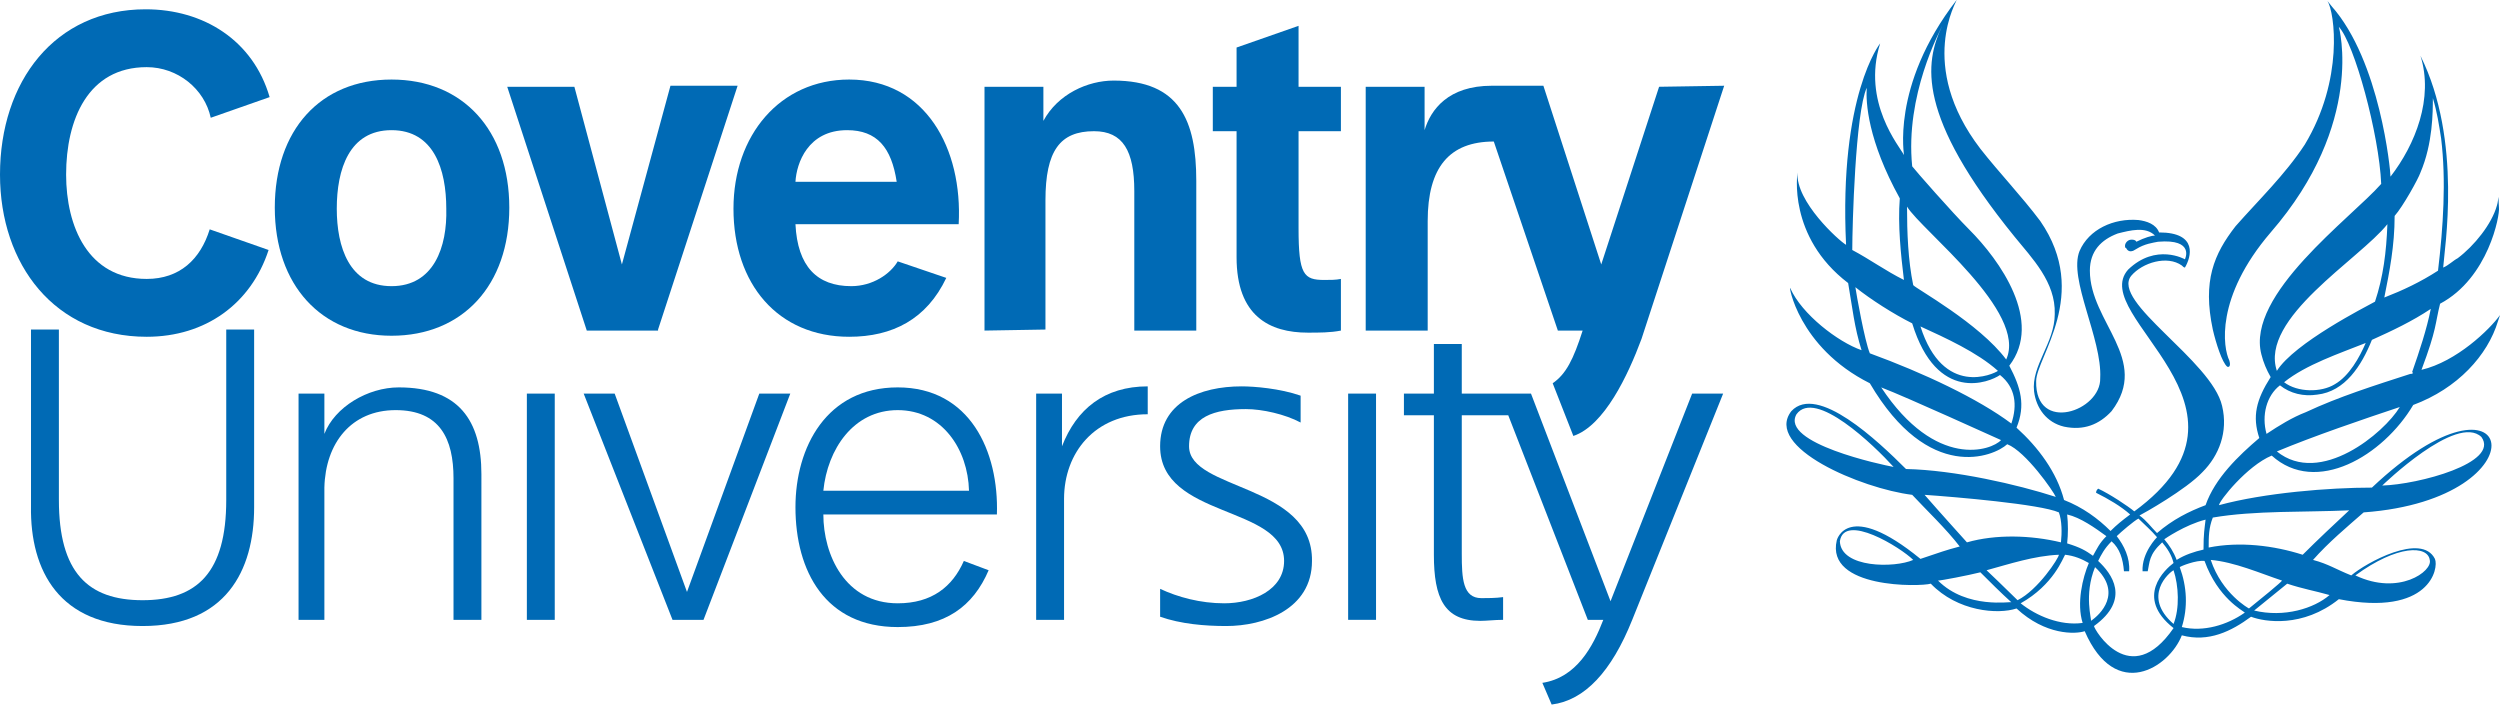 <?xml version="1.0" encoding="UTF-8"?> <svg xmlns="http://www.w3.org/2000/svg" xmlns:xlink="http://www.w3.org/1999/xlink" version="1.1" id="Layer_1" x="0px" y="0px" viewBox="0 0 242 69" style="enable-background:new 0 0 242 69;" xml:space="preserve"> <style type="text/css"> .st0{fill:#006AB5;} </style> <path class="st0" d="M37.9,27.7c-4.1,0-5.3-3.8-5.3-7.5c0-3.8,1.2-7.6,5.3-7.6c4.1,0,5.3,3.8,5.3,7.6C43.3,23.9,42,27.7,37.9,27.7z M37.9,7.7c-6.9,0-11.3,4.9-11.3,12.4c0,7.5,4.5,12.4,11.3,12.4c6.9,0,11.4-4.9,11.4-12.4C49.3,12.6,44.8,7.7,37.9,7.7z"></path> <path class="st0" d="M63.7,31.9l7.7-23.6h-6.5l-4.7,17.3L55.6,8.4h-6.5l7.7,23.6H63.7z"></path> <path class="st0" d="M13.8,60.6c8,0,10.8-5.3,10.8-11.5V31.9h-2.7v16.5c0,7-2.8,9.7-8.1,9.7c-5.3,0-8.1-2.7-8.1-9.7V31.9H3v17.1 C2.9,55.3,5.8,60.6,13.8,60.6z"></path> <path class="st0" d="M53.7,38.1H51V60h2.7V38.1z"></path> <path class="st0" d="M68.1,60l8.4-21.9h-3l-7,19.2l-7-19.2h-3L65.1,60H68.1z"></path> <path class="st0" d="M133.2,38.1h-2.7V60h2.7V38.1z"></path> <path class="st0" d="M101.2,31.9V19.4c0-4.8,1.4-6.7,4.7-6.7c2.8,0,3.9,1.9,3.9,5.8v13.5h6V17.5c0-5.8-1.6-9.7-8-9.7 c-2.5,0-5.4,1.3-6.8,3.9V8.4h-5.7V32L101.2,31.9L101.2,31.9z"></path> <path class="st0" d="M125.7,2.5l-6,2.1v3.8h-2.3v4.3h2.3v12.2c0,5.7,3.2,7.3,6.9,7.3c1.1,0,2.2,0,3.2-0.2V27c-0.5,0.1-1,0.1-1.6,0.1 c-2,0-2.5-0.5-2.5-5v-9.4h4.1V8.4h-4.1V2.5z"></path> <path class="st0" d="M31.4,60V47.2c0.1-4.3,2.6-7.5,6.9-7.5c4.3,0,5.6,2.8,5.6,6.6V60h2.7V45.9c0-5.2-2.2-8.4-8-8.4 c-3,0-6.2,1.9-7.2,4.5v-3.9h-2.5V60L31.4,60L31.4,60z"></path> <path class="st0" d="M103,60V48.3c0-4.5,3-8.2,8.1-8.2v-2.7c-4.2,0-6.9,2.2-8.3,5.8v-5.1h-2.5V60L103,60L103,60z"></path> <path class="st0" d="M115.1,43.2c0-2.9,2.5-3.6,5.5-3.6c1.6,0,3.8,0.5,5.3,1.3v-2.6c-2-0.7-4.5-0.9-5.7-0.9c-4.1,0-7.9,1.6-7.9,5.8 c0,7,12,5.7,12,11.1c0,2.8-3,4.1-5.8,4.1c-2.3,0-4.5-0.6-6.2-1.4v2.7c2,0.7,4.3,0.9,6.4,0.9c3.6,0,8.3-1.6,8.3-6.3 C127.1,46.8,115.1,47.5,115.1,43.2z"></path> <path class="st0" d="M158,60c-2,5-4.6,7.8-7.8,8.2l-0.9-2.1c3.3-0.5,4.9-3.5,5.9-6.1h-1.5l-7.7-19.8h-4.5v13.4 c0,2.4,0.1,4.3,1.9,4.3c0.5,0,1.4,0,2.1-0.1v2.2c-0.8,0-1.6,0.1-2.2,0.1c-3.5,0-4.5-2.2-4.5-6.4V40.2h-2.9v-2.1h2.9v-4.8h2.7v4.8 h6.7l7.7,20.1l7.9-20.1h3L158,60z"></path> <path class="st0" d="M160.6,8.4L155,25.6l-5.6-17.3h-5c-4.2,0-5.9,2.3-6.5,4.3V8.4h-5.7v23.6h6V21.4c0-5.2,2.1-7.7,6.4-7.7l6.2,18.3 h2.4c-0.9,2.8-1.6,4.2-2.9,5.1l2,5.1c3-1,5.3-5.9,6.6-9.4l8-24.5L160.6,8.4L160.6,8.4z"></path> <path class="st0" d="M20.3,22.2c-0.9,2.9-2.9,4.8-6.1,4.8c-5.7,0-7.8-5.1-7.8-10.1c0-5.3,2.1-10.4,7.8-10.4c3,0,5.6,2.1,6.2,4.9 l5.7-2c-1.6-5.5-6.4-8.5-12-8.5C5.3,0.9,0,7.9,0,16.9c0,8.7,5.3,15.7,14.2,15.7c5.7,0,10.1-3.2,11.8-8.4L20.3,22.2z"></path> <path class="st0" d="M82,12.6c2.9,0,4.3,1.7,4.8,5H77C77.1,15.8,78.2,12.6,82,12.6z M86.9,25.3c-0.7,1.2-2.4,2.4-4.5,2.4 c-3.3,0-5.2-1.9-5.4-6h15.8c0.4-7.3-3.2-14-10.6-14C75.5,7.7,71,13.1,71,20.2c0,7.3,4.3,12.4,11.2,12.4c4.2,0,7.5-1.7,9.4-5.7 L86.9,25.3z"></path> <path class="st0" d="M86.9,39.7c4.3,0,6.8,3.8,6.9,7.8H79.7C80.1,43.5,82.6,39.7,86.9,39.7z M93.3,54.3c-1.1,2.5-3.1,4.1-6.4,4.1 c-5.1,0-7.2-4.7-7.2-8.6h16.8c0.2-6.1-2.6-12.3-9.6-12.3c-6.9,0-9.9,5.8-9.9,11.6c0,6.2,2.9,11.6,9.9,11.6c4.6,0,7.3-2,8.8-5.5 L93.3,54.3z"></path> <path class="st0" d="M233.3,36.2c-3.4,1.1-6.9,2.2-10.1,3.7c-1.3,0.5-2.6,1.3-3.8,2.1c-0.5-1.8,0-3.7,1.3-4.7c1,0.8,2.3,1.1,3.6,0.9 c2.7-0.3,4.3-2.8,5.3-5.3c2-0.9,3.9-1.8,5.7-3c-0.4,2-1.1,4.1-1.8,6.1C233.6,36.1,233.6,36.2,233.3,36.2z M220.4,43.7 c3.6-1.5,8.3-3.1,11.9-4.3C230.8,41.9,224.6,47.1,220.4,43.7z M229,33.2c-0.6,1.4-1.6,3.2-3,4c-1.3,0.8-3.6,0.8-4.9-0.2 C223.2,35.3,226.5,34.2,229,33.2z M231.1,21.7c-0.1,2.7-0.4,5.1-1.2,7.5c-0.9,0.5-7.8,4-9.5,6.7C218.7,30.8,228.4,25.1,231.1,21.7z M231.8,20.9c0.8-0.9,2.3-3.6,2.5-4.2c1.2-2.8,1.2-5.9,1.2-7.2c0.4,1.3,0.6,2.6,0.8,3.9c0.5,4.1,0.2,8.6-0.3,12.8 c-1.7,1.1-3.4,1.9-5.2,2.6C231.3,26.3,231.8,23.8,231.8,20.9z M227.4,49.4c-1.4,1.3-3.1,2.9-4.5,4.3c-2.8-0.9-6.1-1.3-9.1-0.7 c0-1,0-1.9,0.4-2.9C218.3,49.4,223.1,49.6,227.4,49.4z M225.5,57.6c-1.5,1.3-4.4,2.2-7.3,1.5l3.2-2.6 C222.9,57,224.1,57.2,225.5,57.6z M217.7,58.9c0,0-2.6-1.4-3.7-4.7c2.3,0.2,4.8,1.3,6.9,2C220.9,56.3,218.7,58.1,217.7,58.9z M211.2,60.7c0.6-1.9,0.5-3.9-0.2-5.8c0.1-0.1,1.6-0.7,2.4-0.6c1.3,3.6,3.7,4.8,3.9,5C215.6,60.5,213.3,61.2,211.2,60.7z M210.4,60.4c-3.1-2.7-0.4-5,0-5.2C210.9,56.7,211,58.9,210.4,60.4z M202.7,60.6c3.6-2.6,1.7-5.1,0.4-6.3c0.3-0.6,0.6-1.2,1.3-1.9 c0.8,0.7,1.1,1.7,1.2,2.9c0.2,0,0.2,0,0.5,0c0.1-1.3-0.5-2.5-1.2-3.4c0.4-0.4,1.7-1.5,2.1-1.7c0.6,0.6,1.2,1.1,1.8,1.8 c0,0-1.5,1.5-1.4,3.3l0.5,0c0.2-0.9,0.1-1.6,1.4-2.8c0.5,0.6,0.9,1.2,1.1,2c-0.8,0.6-3.8,3.3,0,6.3 C206.2,66.9,202.7,60.9,202.7,60.6z M202.8,54.9c2.7,2.5,0.5,4.6-0.4,5.2C202.5,60,201.7,57.6,202.8,54.9z M201.6,60.3 c-2.2,0.3-4.5-0.7-6-1.9c3.2-1.8,4.1-4.4,4.3-4.7c0.9,0.1,1.6,0.4,2.3,0.8C201.6,55.9,201,58.4,201.6,60.3z M192.3,55.2 c2.2-0.6,4.6-1.4,7-1.5c0,0.3-2,3.4-4,4.4C194.3,57.1,192.3,55.2,192.3,55.2z M187.6,56.2c0.3,0,2.9-0.5,4.1-0.8c0.9,0.9,2,2,3,2.9 C194.7,58.2,190.4,59,187.6,56.2z M186.3,47.9c2.9,0.2,11.2,0.9,13,1.7c0.3,0.8,0.3,2,0.2,2.9c-2.9-0.7-6.3-0.8-9.1,0 C190.4,52.5,187.6,49.4,186.3,47.9z M200.1,49.8c1.3,0.3,2.7,1.3,3.8,2.1c-0.7,0.7-0.9,1.2-1.3,1.9c-0.7-0.5-1.2-0.8-2.5-1.2 C200.2,51.7,200.2,50.7,200.1,49.8z M195.2,41.4c0.9-2.2,0.4-3.9-0.7-6c3.3-4.3-0.9-10.2-3.9-13.2c-1.6-1.6-5.2-5.7-5.5-6.1 c-0.7-6.9,2.7-13.1,2.9-13.6c-1.7,3.6-2.5,8.7,7,20.4c1.7,2.1,4,4.4,3.9,7.5c0,2.8-2.3,5-2,7.5c0.2,1.6,1.2,3,2.9,3.4 c1.9,0.4,3.4-0.2,4.6-1.5c3.8-5-2.1-8.6-2.1-13.6c0-1.9,1.1-3,2.7-3.6c1.2-0.3,2.7-0.7,3.6,0.2c-0.3,0-1,0.2-1.8,0.6l0,0 c-0.1-0.2-0.3-0.2-0.5-0.2c-0.3,0-0.6,0.3-0.6,0.6c0,0.1,0,0.2,0.1,0.2c0.1,0.2,0.3,0.4,0.6,0.3c0,0,0,0,0,0c0.1,0,0.2-0.1,0.4-0.2 c0.8-0.5,1.6-0.6,2.1-0.7c3.6-0.3,2.6,1.7,2.6,1.7s-2.8-1.6-5.5,1c-4,4.5,14.4,13.3,0.6,23.4c-0.6-0.5-2.4-1.7-3.5-2.2 c-0.1,0.1-0.2,0.2-0.2,0.4c1.2,0.6,2.4,1.3,3.3,2.1c-0.8,0.6-1.3,1-1.9,1.6c-1.2-1.2-2.7-2.3-4.5-3 C199.1,45.7,197.3,43.3,195.2,41.4z M194.7,41c-3.2-2.4-8.5-4.9-13.7-6.8c-0.5-1.2-1.3-5.7-1.4-6.4c1.5,1.2,3.7,2.6,5.5,3.5 c2.4,7.8,7.5,5.7,8.5,5C195.1,37.5,195.3,39.2,194.7,41z M182.1,37.5c2.6,1,10.9,4.8,11.6,5.1C192.8,43.6,187.4,45.5,182.1,37.5z M180.7,8.5c-0.1,1.4,0.1,5.1,3.2,10.7c-0.2,2.6,0.1,5.4,0.4,7.9c-1.8-0.9-3.3-2-5-2.9C179.3,21.9,179.6,10.9,180.7,8.5z M193.4,35.9c-0.4,0.3-5.3,2.6-7.5-4.3C188.3,32.7,191.4,34.1,193.4,35.9z M184.6,20c1.4,2.3,11.7,10.2,9.6,14.8 c-2.6-3.5-8.8-6.9-9-7.2C184.7,25.2,184.6,22.5,184.6,20z M213.5,50.3c-0.1,0.9-0.2,1.3-0.2,2.9c-0.9,0.2-1.8,0.5-2.6,1 c-0.3-0.8-0.7-1.4-1.2-2C209.5,52.2,211.5,50.8,213.5,50.3z M240.2,42.3c1.8,2.5-6.1,4.6-9.6,4.7C230.6,47,237.8,40,240.2,42.3z M235.2,54.2c0.3,1.1-3,3.5-7.2,1.5C232.1,52.7,235,52.8,235.2,54.2z M178.1,52.4c0.4-2.8,5.9,0.6,7.1,1.8 C183.4,55,178.2,55,178.1,52.4z M173.9,40.1c1.8-2.5,7.5,3,9.4,5.1C182.2,45,172.3,42.9,173.9,40.1z M234.4,35.8 c1.5-4,1.3-4.4,1.8-6.4c4.7-2.5,5.8-8.6,5.7-9.3c-0.1-1.8,0-0.8-0.2-0.2c-0.5,1.8-2.2,3.9-3.8,5.1c-0.4,0.2-0.9,0.7-1.4,0.9 c0.1-1.7,1.9-12.3-2.2-20.5l0,0c1.3,4.1-0.5,8.6-2.9,11.7c0-0.6-1-11.2-5.7-16.5l-0.4-0.5c0.7,1.1,1.6,7.6-2.2,13.9 c-1.9,2.9-4.5,5.4-6.7,7.9c-2.1,2.7-3.2,5.3-2.2,10c0.3,1.3,0.9,3.2,1.4,3.6c0.3,0.1,0.3-0.3,0.2-0.6c-0.6-1.2-1.4-6.1,4-12.4 c9.2-10.6,6.6-19.9,6.6-19.9c1.5,1.6,3.9,10.4,4.1,15.2c-2.9,3.3-13.1,10.7-11.6,16.5c0.2,0.8,0.5,1.5,0.9,2.2 c-1.4,2.2-1.8,3.8-1.1,5.9c-2,1.7-4.3,3.9-5.2,6.5c-1.6,0.6-3.2,1.4-4.7,2.7c-0.6-0.6-1-1.2-1.7-1.7c0.4-0.2,4.5-2.5,6.1-4.2 c1.6-1.6,2.5-3.9,1.9-6.4c-1-4.4-10.8-10.1-8.8-12.6c1.1-1.3,3.5-2,4.9-1c0,0,0,0,0,0c0,0,0,0,0,0c0.1,0.1,0.2,0.2,0.3,0.2 c0.6-1,1.3-3.4-2.5-3.4c-0.3-0.8-1.2-1.1-2-1.2c-2.4-0.2-4.8,0.9-5.7,3c-1.1,2.7,2.2,8.5,2,12.3c0.1,3.2-6.3,5.4-6.2,0.3 c0-2.3,5.3-8.4,0.4-15.5c-1.8-2.4-4-4.7-5.8-7C185.5,6.3,189.5,0,189.4,0c-6.5,8.4-5,15.3-5.1,15c-0.4-0.8-4.1-5.1-2.3-10.8 c0,0-4,5-3.3,19.5c-0.7-0.4-4.9-4.2-4.7-7c0,0-1,6.2,4.9,10.7c0.4,2.3,0.6,4.3,1.3,6.5c-2.3-0.8-5.8-3.5-6.9-6 c-0.2-0.5,0.7,5.7,7.7,9.2c5.7,9.7,12,7.1,13.3,5.9c1.8,0.7,4.5,4.6,4.7,5.1c-3.7-1.2-9.8-2.6-14.5-2.7c-2.7-2.7-8.6-8.3-11.1-5.6 c-2.7,3.5,6.8,7.5,11.7,8.1c1.3,1.4,3.3,3.3,4.6,5c-1.5,0.4-1.7,0.5-3.8,1.2c-7.1-5.8-8.1-1.8-8.1-1.8c-1.1,4.7,8.1,4.5,9.1,4.2 c2.6,2.7,6.5,3,8.3,2.4c2.8,2.6,5.7,2.5,6.6,2.2c3,6.9,8.2,3.5,9.4,0.4c2.6,0.7,4.8-0.4,6.7-1.8c1.3,0.5,5,1.1,8.5-1.7 c8.8,1.7,9.7-3,9.3-3.9c-1.3-2.6-6.7,0.4-8.1,1.6c-1.5-0.6-2.2-1.1-3.7-1.5c1.5-1.7,3.3-3.2,4.9-4.6c17.8-1.3,14.9-15.7,0.8-2.4 c-4.1,0-10.4,0.5-14.8,1.7c0-0.4,2.7-3.8,5.1-4.8c4.3,3.9,10.8,0,13.7-4.9c4.3-1.6,7.2-4.8,8.2-8.1l0.2-0.6 C241,31.9,237.8,35,234.4,35.8z"></path> </svg> 
